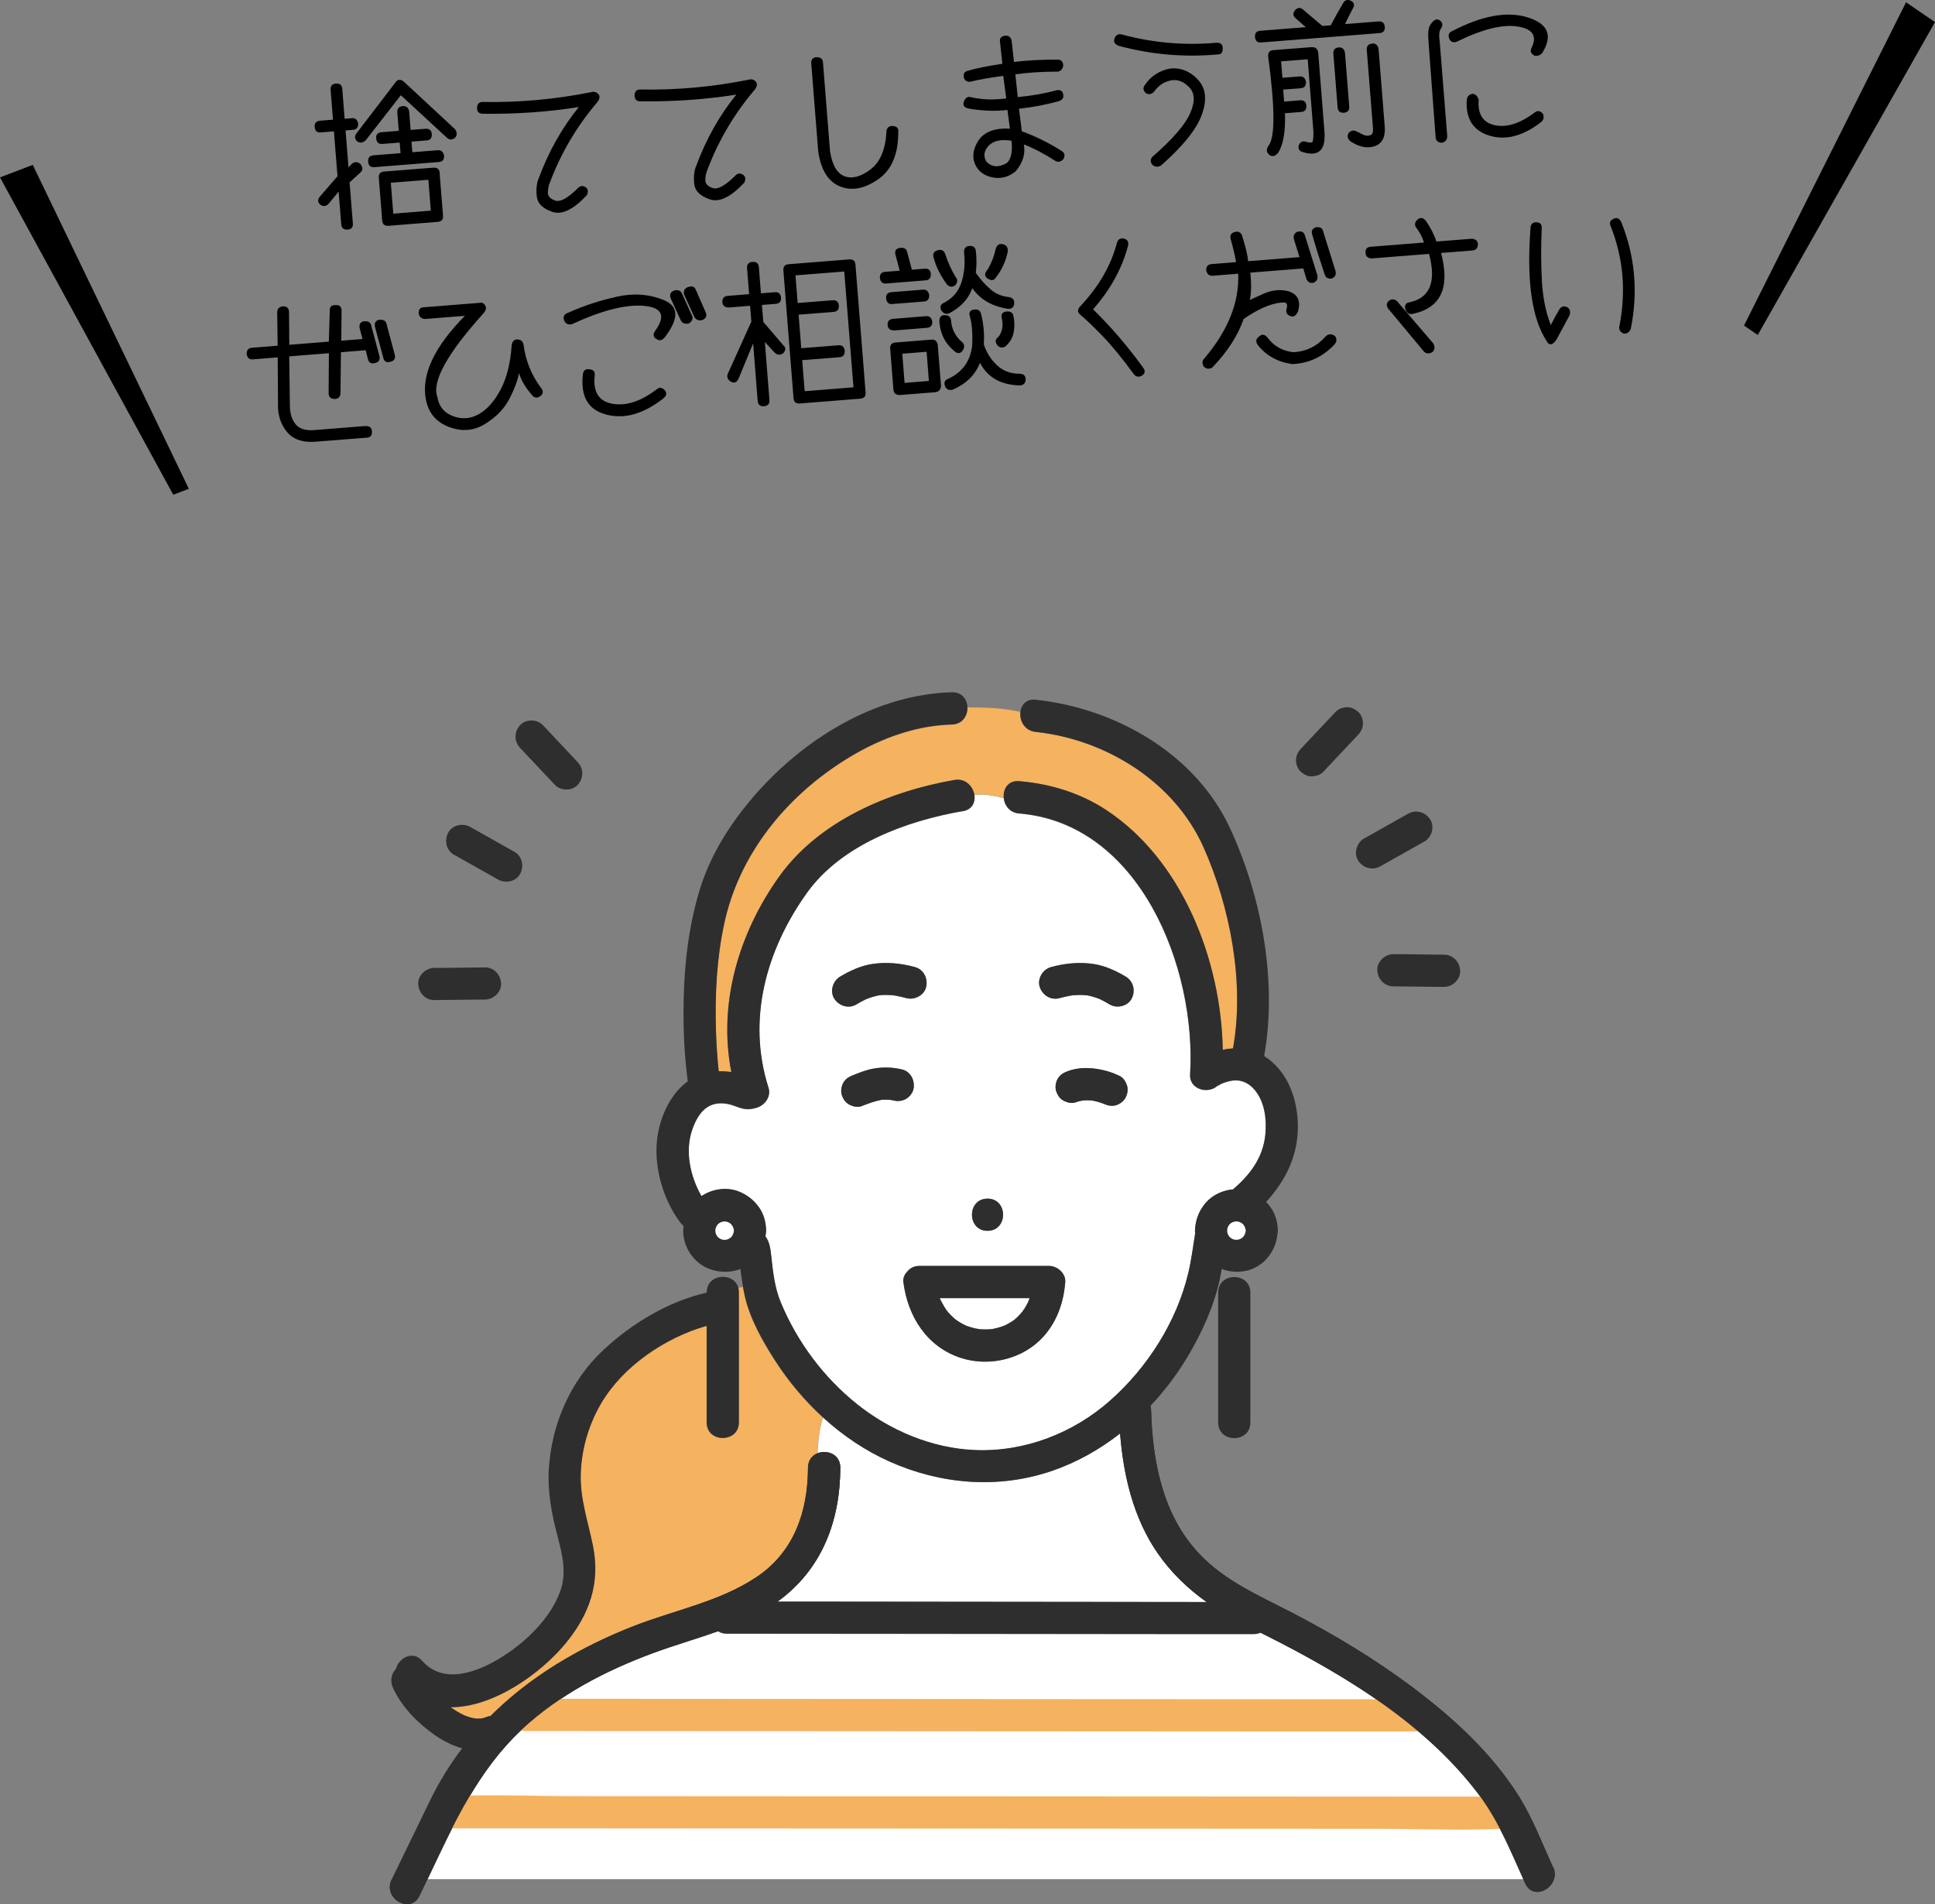<svg xmlns="http://www.w3.org/2000/svg" id="_&#x30EC;&#x30A4;&#x30E4;&#x30FC;_2" data-name="&#x30EC;&#x30A4;&#x30E4;&#x30FC; 2" viewBox="0 0 270.62 266.32"><rect x="0" y="0" width="270.62" height="266.32" fill="#808080" stroke="none"/><defs><style>      .cls-1 {        fill: #2e2e2e;      }      .cls-1, .cls-2, .cls-3, .cls-4, .cls-5 {        stroke-width: 0px;      }      .cls-2 {        fill: #f5b25f;      }      .cls-3 {        fill: #000;      }      .cls-4 {        fill: #ffe159;      }      .cls-5 {        fill: #fff;      }    </style></defs><g id="_&#x30EC;&#x30A4;&#x30E4;&#x30FC;_2-2" data-name="&#x30EC;&#x30A4;&#x30E4;&#x30FC; 2"><g><g><path class="cls-3" d="M50.46,23.03c.31.42.29.79-.04,1.08l-1.53,1.4.46,5.74c.04.54-.21.83-.75.86-.54.03-.84-.23-.88-.77l-.36-4.54-1.44,1.74c-.35.33-.72.36-1.12.09-.4-.36-.41-.76,0-1.21l2.4-2.77-.5-6.28-1.83.15c-.53.06-.82-.2-.86-.78-.04-.52.21-.8.75-.86l1.81-.14-.33-4.17c-.04-.54.2-.84.73-.88.56-.04.86.2.9.73l.33,4.19,1.01-.08c.47-.04.77.21.88.73.03.56-.21.86-.73.9l-1.03.08.41,5.18.5-.54c.44-.31.85-.26,1.25.14ZM63.64,19.28c-.39.3-.77.31-1.12,0l-6.46-5.96-4.91,6.3c-.39.36-.78.42-1.16.18-.39-.33-.44-.71-.15-1.13l5.45-7.12c.14-.24.33-.37.56-.38.24-.01.45.08.64.26l7.15,6.64c.31.45.31.85,0,1.21ZM62.11,21.76c.03.56-.21.86-.73.9l-9.03.72c-.53.04-.82-.22-.86-.78-.04-.54.21-.84.75-.88l3.78-.3-.12-1.48-2.43.19c-.52.04-.8-.22-.86-.78-.04-.53.21-.82.75-.86l2.41-.19-.2-2.56c-.04-.56.21-.86.75-.9.49-.04.79.2.9.73l.21,2.6,2.06-.16c.56-.04.86.21.9.75.03.55-.21.84-.73.88l-2.11.17.12,1.48,3.55-.28c.47-.04.77.21.88.75ZM61.48,24.17l.48,6c.04.53-.21.82-.75.86l-6.88.55c-.54.04-.84-.21-.88-.75l-.47-5.96c-.04-.54.21-.84.75-.88l6.86-.54c.56-.04.86.2.9.73ZM59.91,25.14l-5.25.42.34,4.32,5.25-.42-.34-4.32Z"></path><path class="cls-3" d="M83.67,13.14c.25.29.23.66-.09,1.1-2.88,3.37-5.1,7.12-6.66,11.24-.18.42-.28.89-.3,1.42-.02.53.33.91,1.03,1.15.7.24,1.75-.33,3.14-1.71.32-.36.68-.41,1.09-.17.37.25.43.62.2,1.11-1.87,2.02-3.48,2.81-4.83,2.35-1.35-.46-2.08-1.18-2.18-2.16-.11-.99-.02-1.83.27-2.53,1.39-3.75,3.26-7.07,5.61-9.97-4.33.69-8.81,1-13.45.94-.54-.01-.8-.3-.78-.87.03-.55.32-.81.87-.78,5.04.09,10.07-.37,15.08-1.37.41-.12.74-.03.99.26Z"></path><path class="cls-3" d="M105.69,11.39c.25.29.22.66-.09,1.1-2.88,3.37-5.1,7.12-6.66,11.24-.18.42-.28.89-.3,1.42s.33.91,1.03,1.15c.7.24,1.75-.33,3.14-1.71.32-.36.68-.41,1.09-.17.37.25.43.62.2,1.11-1.87,2.02-3.48,2.81-4.83,2.35-1.35-.46-2.08-1.18-2.18-2.16s-.02-1.83.28-2.53c1.39-3.74,3.26-7.07,5.61-9.96-4.33.69-8.81,1-13.45.94-.54-.01-.79-.3-.78-.87.03-.55.32-.81.87-.78,5.04.09,10.07-.37,15.08-1.37.41-.12.74-.03.99.26Z"></path><path class="cls-3" d="M114.2,8c.58,0,.88.25.9.75l.98,12.36c.3,1.97.98,3.15,2.04,3.54,1.05.39,2.26.08,3.62-.95,1.36-1.02,2.11-2.81,2.24-5.36.06-.5.35-.74.87-.72.57.04.83.3.78.78.02,3.16-.93,5.39-2.86,6.71-1.93,1.31-3.71,1.63-5.34.94-1.63-.68-2.63-2.32-3-4.9l-.97-12.28c-.04-.54.21-.84.75-.88Z"></path><path class="cls-3" d="M142,10.38c.12,1.14.23,2.21.34,3.2,1.97-.19,3.77-.5,5.38-.95.57-.1.89.08.97.55.11.5-.1.82-.64.98-1.77.49-3.61.83-5.54,1.05l.4,3.15c1.9.69,3.77,1.61,5.61,2.78.4.27.46.64.2,1.11-.32.37-.68.46-1.08.28-1.55-1-3.03-1.78-4.45-2.33.25,1.29-.13,2.54-1.13,3.75-.95.77-1.97,1.06-3.07.89-1.1-.17-1.91-.67-2.43-1.5-.65-1.13-.57-2.33.23-3.61.81-1.28,2.29-1.85,4.45-1.74l-.34-2.61c-1.8.2-3.62.13-5.47-.21-.63-.15-.83-.49-.6-1.01.19-.5.51-.7.97-.57,1.5.36,3.14.41,4.93.17-.15-1.17-.29-2.22-.42-3.15-2.05.28-3.54.54-4.46.79-.53.12-.87-.06-1.04-.52-.13-.57.08-.9.63-1,1.08-.33,2.67-.65,4.75-.96l-.33-3.05c-.09-.53.17-.82.75-.88.47-.04.77.21.88.73l.32,2.94c1.86-.22,3.84-.33,5.95-.32.63-.04.94.26.94.88-.13.53-.42.8-.87.8-2.09,0-4.04.12-5.83.38ZM140.86,22.76c.57-.58.77-1.61.6-3.08-1.47-.23-2.54,0-3.19.7-.65.69-.77,1.43-.34,2.2.79.83,1.77.89,2.94.18Z"></path><path class="cls-3" d="M156.9,4.82c4.3,1.17,8.71,1.56,13.22,1.16.54-.03.84.19.88.67.04.65-.18.97-.66.96-4.7.43-9.34.03-13.92-1.21-.51-.22-.7-.54-.57-.97.19-.53.54-.74,1.06-.6ZM167.47,11.07c1.14,1.16,1.37,2.77.66,4.84s-2.62,4.48-5.76,7.24c-.44.25-.84.22-1.2-.1-.31-.39-.31-.77,0-1.12,2.79-2.43,4.55-4.45,5.26-6.05.72-1.61.69-2.82-.07-3.63-.77-.81-1.59-1.15-2.47-1.03-1.04.18-1.86.71-2.47,1.58-.29.36-.66.45-1.1.28-.45-.37-.52-.77-.2-1.2.85-1.25,2.03-2.01,3.52-2.29,1.41-.17,2.69.32,3.84,1.48Z"></path><path class="cls-3" d="M182.26,1.36c.9.75,1.79,1.51,2.69,2.27l1.16-.09c.65-1.23,1.22-2.25,1.71-3.06.25-.47.61-.6,1.07-.39.51.23.61.61.3,1.12-.55,1.05-.91,1.78-1.08,2.16l4.66-.37c.54-.04.85.21.9.75.04.54-.21.84-.75.88l-16.54,1.31c-.53.04-.82-.22-.86-.78-.04-.53.21-.82.75-.86l6.36-.5c-.31-.26-.78-.67-1.42-1.23-.39-.34-.42-.72-.09-1.14.37-.39.74-.42,1.12-.09ZM183.48,6.61c.49-.05.78.2.88.75l.87,11.01c.21,2.71-.86,3.65-3.24,2.83-.35-.18-.46-.48-.33-.93.2-.42.5-.57.92-.46.53.16.85.18.96.05.11-.12.15-.6.15-1.44l-.8-10.13-3.72.29.18,2.3,2.41-.19c.47-.04.77.21.88.73.03.58-.21.88-.73.92l-2.45.19.13,1.68,2.21-.18c.56-.04.86.21.9.75.03.55-.21.84-.73.88l-2.26.18c.08,2.5-.22,4.32-.91,5.46-.35.49-.74.64-1.18.44-.52-.39-.59-.85-.2-1.37.92-1.18.9-5.34-.06-12.48-.04-.56.21-.85.75-.88l5.35-.42ZM187.22,6.63c.47-.04.77.21.88.73l.6,7.55c.04.52-.21.8-.75.86-.55.03-.84-.23-.88-.77l-.59-7.46c-.04-.57.21-.87.75-.9ZM191.92,6.09c.47-.04.77.21.88.75l.86,10.84c.12,1.46-.34,2.38-1.36,2.75-1.02.37-2.16.16-3.4-.64-.43-.35-.53-.75-.29-1.19.32-.36.69-.43,1.11-.22.29.15.6.3.94.46s.67.18.98.07c.31-.1.43-.47.37-1.1l-.86-10.82c-.04-.54.21-.85.77-.9Z"></path><path class="cls-3" d="M201.49,2.95c.3.31.3.68,0,1.1-.22.28-.27.9-.13,1.87l1.05,13.18c-.04.48-.28.76-.75.86-.55-.01-.84-.27-.88-.75l-.99-13.29c-.11-1.22-.04-2.02.22-2.4.5-.82.99-1.01,1.49-.57ZM213.65,2.43c2.87.89,3.55,2.55,2.04,4.98-.3.34-.67.46-1.1.37-.5-.29-.63-.66-.39-1.09.8-1.65.16-2.65-1.94-2.98-2.1-.34-4.94.37-8.52,2.12-.52.19-.88.03-1.07-.46-.18-.48-.04-.82.44-1.03,4.16-2.16,7.67-2.8,10.54-1.91ZM206.02,13.12c.41.11.67.39.78.85-.16,2,.6,3.18,2.26,3.54,1.67.36,3.53-.24,5.6-1.79.38-.3.76-.23,1.14.21.18.48.08.87-.3,1.17-2.54,1.95-4.95,2.57-7.23,1.86-2.28-.71-3.32-2.39-3.13-5.06.09-.48.38-.74.87-.78Z"></path><path class="cls-3" d="M51.9,45.46l1.17,4.36c.11.52-.11.84-.66.96-.52.13-.84-.06-.95-.55l-.32-1.25-3.46.28-.06,5.78c-.06.51-.34.76-.83.76-.56-.01-.84-.3-.83-.86l.04-5.54-5.55.44.09,6.81c0,1.18.29,2.1.86,2.75.56.65,1.54.89,2.95.72l6.66-.53c.63-.05.97.19,1.01.72.04.56-.18.86-.69.9l-6.86.54c-1.95.21-3.38-.22-4.29-1.29s-1.35-2.4-1.3-3.97l-.04-6.51-3.46.28c-.52.04-.81-.21-.88-.75-.01-.55.24-.84.78-.88l3.55-.28-.06-4.54c-.05-.59.23-.91.83-.97.55,0,.82.28.82.84l.04,4.54,5.53-.44.13-4.29c-.03-.57.24-.85.82-.82.57-.04.85.24.83.87l-.04,4.11,2.97-.24-.4-1.5c-.1-.6.12-.92.66-.98.53-.04.85.15.96.57ZM54.05,45.29l1.17,4.36c.11.52-.11.84-.66.96-.52.13-.84-.06-.95-.55l-1.17-4.36c-.1-.6.12-.92.66-.98.53-.04.85.15.96.57Z"></path><path class="cls-3" d="M67.02,42.37c.32-.1.6,0,.81.31.22.31.16.67-.16,1.08-5.12,5.67-7.29,9.59-6.51,11.75.22,1.34.96,2.24,2.22,2.7,1.25.46,2.46.36,3.61-.3,1.15-.66,2.16-1.8,3.02-3.42s1.38-3.69,1.55-6.21c.09-.56.35-.82.78-.8.49,0,.78.23.88.73.28,2.18,1.07,4.18,2.4,5.98.37.42.38.8.05,1.14-.46.37-.87.37-1.21-.01-.96-1.09-1.59-2.14-1.87-3.14-.21,1.1-.68,2.33-1.39,3.68-.71,1.35-1.85,2.5-3.39,3.45-1.55.95-3.21,1.08-5,.41-1.79-.67-2.87-1.94-3.24-3.8-.69-3.45,1.12-7.37,5.45-11.75l-5.53.44c-.54-.01-.84-.26-.92-.75-.06-.6.2-.9.79-.89l7.68-.61Z"></path><path class="cls-3" d="M86.27,41.49c2.38-.52,4.59-.35,6.63.51,2.04.86,2.06,2.58.07,5.17-.34.43-.71.53-1.1.28-.5-.26-.59-.64-.28-1.12,1.55-2.13,1.05-3.31-1.49-3.55s-5.92.62-10.14,2.57c-.54.1-.89-.08-1.06-.54-.19-.53,0-.89.54-1.06,2.17-.98,4.45-1.73,6.83-2.25ZM82.4,51.65c.56.03.82.29.78.8-.28,2.34.55,3.68,2.48,4.02,1.93.34,4-.35,6.22-2.05.38-.3.76-.23,1.14.21.28.4.18.77-.3,1.13-2.76,2.15-5.4,2.89-7.94,2.22-2.54-.67-3.62-2.56-3.26-5.66.08-.51.37-.74.88-.68ZM95.36,41.01l1.42,3.13c.18.43.03.8-.45,1.1-.53.11-.9-.03-1.12-.43l-1.41-3.09c-.19-.52-.03-.88.46-1.07.49-.17.86-.05,1.11.37ZM97.31,40.53l1.38,3.14c.21.49.06.85-.46,1.1-.53.1-.9-.04-1.12-.43l-1.41-3.09c-.16-.52,0-.88.46-1.08.6-.22.99-.1,1.15.36Z"></path><path class="cls-3" d="M106.56,42.63l.19,2.39,2.81,3.28c.39.34.36.73-.08,1.15-.41.25-.8.2-1.16-.15l-1.35-1.47.64,8.11c.04.53-.21.83-.77.88-.55.03-.84-.24-.88-.8l-.63-8-2.05,4.97c-.26.53-.63.65-1.1.37-.44-.31-.57-.68-.39-1.09l3.29-7.29-.18-2.21-3.01.24c-.54-.03-.82-.27-.86-.73-.03-.56.22-.86.75-.9l2.99-.24-.29-3.61c-.04-.56.21-.86.75-.9.56-.04.86.2.9.73l.29,3.66,1.93-.15c.53-.04.83.21.88.77.03.53-.22.82-.75.86l-1.94.15ZM119.64,37.01l1.42,17.89c.04.53-.21.82-.75.86l-8.45.67c-.54.04-.84-.21-.88-.75l-1.42-17.85c-.04-.54.21-.84.75-.88l8.45-.67c.54-.04.84.2.88.73ZM118.07,37.97l-6.82.54.31,3.87,4.88-.39c.52-.04.81.2.88.73.03.56-.21.86-.73.9l-4.9.39.37,4.69,5.2-.41c.53-.04.82.22.88.77.02.56-.23.86-.73.9l-5.22.41.35,4.34,6.82-.54-1.29-16.21Z"></path><path class="cls-3" d="M123.92,39.65c-.5.04-.79-.22-.86-.77-.04-.53.21-.82.75-.86l2.02-.16-.58-2.18c-.16-.58.03-.91.57-1,.58-.1.93.08,1.04.54l.67,2.5,1.76-.14c.54-.06.84.19.9.75,0,.55-.24.84-.73.88l-5.55.44ZM129.95,41.25c.03.57-.21.88-.73.92l-4.43.35c-.5.05-.79-.21-.86-.8-.04-.53.21-.82.75-.86l4.39-.35c.47-.04.77.21.88.73ZM124.14,45.5c-.04-.56.21-.86.77-.91l4.6-.37c.49-.04.78.22.88.77.01.53-.24.82-.75.86l-4.62.37c-.55-.03-.84-.27-.88-.73ZM131.15,48.23l.46,5.76c-.04.48-.29.77-.75.86l-5.03.4c-.55-.01-.84-.27-.88-.75l-.45-5.72c-.04-.54.21-.84.75-.88l5.03-.4c.47-.04.77.21.88.73ZM129.59,49.2l-3.4.27.32,4.08,3.4-.27-.32-4.09ZM132.46,39.8c-.87-1.14-1.5-2.38-1.88-3.72-.19-.55,0-.91.54-1.08.54-.14.89.02,1.06.5.36,1.12.85,2.2,1.45,3.22.3.31.31.67.04,1.1-.4.38-.81.37-1.21-.01ZM131.38,45.07c-.04-.69.21-1.02.77-.99.55.01.84.27.86.75.09,1.15.55,2.1,1.37,2.86.43.31.56.68.39,1.09-.27.58-.64.74-1.11.48-1.38-1.07-2.14-2.47-2.28-4.19ZM134.52,39.34c.37-1.32.47-2.64.31-3.97-.04-.62.21-.94.75-.97.5-.04.8.17.89.64.13,1.04.13,2.08,0,3.12.68.96,1.38,1.74,2.1,2.34.72.61,1.55.95,2.49,1.04.55.09.82.38.78.87-.03.55-.32.81-.87.78-2.2-.33-3.87-1.29-4.99-2.89-.52,1.5-1.61,2.68-3.29,3.55-.44.11-.79-.04-1.05-.44-.23-.52-.09-.88.43-1.09,1.25-.66,2.05-1.65,2.43-2.97ZM143.44,53.03c0,.52-.25.81-.75.88-2.7-.06-4.58-1.12-5.64-3.17-.64,1.68-1.92,2.94-3.81,3.76-.53.11-.88-.03-1.05-.44-.23-.54-.08-.91.46-1.1,1.96-.92,3.06-2.46,3.31-4.63.09-1.65-.02-3.01-.32-4.08-.17-.54.01-.85.55-.95.53-.08.86.08.99.51.37,1.41.51,2.86.41,4.34.35,1.11.95,2.08,1.81,2.9.86.82,1.94,1.23,3.23,1.22.52.02.79.27.82.76ZM137.98,38.84c-.31-.31-.26-.7.17-1.18.52-.89.89-1.84,1.11-2.86.17-.59.54-.79,1.1-.61.41.11.61.43.59.95-.29,1.48-.92,2.79-1.89,3.94-.3.18-.66.1-1.08-.24ZM140.12,44.57c-.16-.61.05-.94.63-1,.53-.06.85.13.97.55.17.71.19,1.47.06,2.28s-.53,1.5-1.19,2.07c-.46.24-.84.16-1.14-.23-.31-.45-.25-.82.19-1.12.55-.75.7-1.6.47-2.55Z"></path><path class="cls-3" d="M157.15,33.36c.52.12.72.45.62.99-.83,3.17-2.46,6.14-4.9,8.91,2.5,2.44,4.83,5.16,6.99,8.14.35.46.3.84-.15,1.14-.46.24-.84.17-1.14-.21-1.63-2.24-3.1-4.02-4.39-5.35-1.29-1.33-2.32-2.31-3.08-2.95-.25-.2-.36-.4-.33-.61.03-.21.14-.42.34-.62,2.57-2.73,4.27-5.67,5.1-8.84.15-.49.46-.69.95-.59Z"></path><path class="cls-3" d="M182.5,32.94c.64,2.06,1.22,3.91,1.74,5.55.11.5-.07.85-.54,1.06-.46.09-.79-.08-.99-.53l-.44-1.48-7.4.59c.16,1.6.13,2.89-.08,3.86-.03-.03.6-.32,1.88-.89s2.51-.68,3.67-.32c1.19.44,1.59,1.35,1.21,2.74-.22.52-.51.77-.87.74-.56-.11-.82-.41-.79-.89.21-.68.12-1.03-.26-1.06-1.52-.02-3.42.74-5.7,2.29-.77,2.27-2.22,4.53-4.35,6.77-.45.3-.87.26-1.24-.12-.25-.46-.22-.83.1-1.13,3.31-3.9,4.89-7.84,4.73-11.84l-3.48.28c-.53.06-.86-.18-.99-.72-.04-.56.21-.86.77-.91l3.4-.27c-.1-.68-.35-1.77-.76-3.25-.13-.52.08-.85.64-.98.47-.11.79.07.97.55.5,1.59.78,2.77.84,3.55l7.18-.57-.78-2.51c-.11-.52.07-.88.54-1.06.55-.1.89.09,1,.57ZM177.27,47.21c.87,1.19,2.07,1.87,3.6,2.05,1.84-.1,3.37-.86,4.58-2.27.39-.3.8-.31,1.23-.01.3.34.3.72,0,1.15-1.65,1.77-3.64,2.7-5.97,2.79-2.03-.29-3.63-1.18-4.82-2.69-.31-.46-.25-.85.19-1.16.4-.38.79-.33,1.18.14ZM185.04,32.33c.65,2.05,1.23,3.91,1.74,5.57.12.54-.07.88-.54,1.04-.47.09-.79-.08-.97-.53-.71-2.12-1.29-3.98-1.74-5.57-.19-.53,0-.89.54-1.06.56-.06.88.12.97.55Z"></path><path class="cls-3" d="M205.73,33.39c.61,0,.93.26.97.75-.01.56-.28.86-.79.89l-4.37.35c1.29,4.86-.03,7.7-3.98,8.52-.44.09-.76-.08-.97-.53-.21-.62-.05-.98.48-1.08,2.91-.59,3.84-2.85,2.79-6.78l-7.98.63c-.56-.01-.86-.26-.9-.75-.06-.56.2-.85.77-.88l7.4-.59c-.23-.76-.6-1.46-1.1-2.1-.26-.4-.19-.77.21-1.12.39-.33.78-.27,1.16.19.7,1.03,1.19,1.99,1.46,2.89l4.84-.38ZM195.41,42.15l5.05,5.89c.25.47.21.87-.12,1.2-.5.29-.9.25-1.22-.1l-4.97-5.97c-.31-.45-.26-.83.15-1.14.37-.25.74-.21,1.11.11Z"></path><path class="cls-3" d="M214.93,31.1c.48.02.71.28.69.79-.12,2.56-.11,5.02.02,7.38.13,2.36.55,4.42,1.25,6.2.31-.64.71-1.38,1.19-2.19.27-.44.64-.54,1.12-.31.37.25.47.62.31,1.12-.67,1.24-1.26,2.35-1.79,3.34-.58.88-1.06.96-1.45.22-2.05-3.18-2.79-8.48-2.21-15.88.08-.5.37-.72.88-.68ZM226.69,30.93c1.97,4.81,2.43,9.82,1.39,15.04-.18.49-.51.72-1.01.69-.49-.24-.69-.57-.6-.99.97-4.87.57-9.54-1.2-14.01-.21-.49-.1-.84.35-1.04.44-.24.79-.13,1.06.33Z"></path></g><polyline class="cls-3" points="4.58 23.06 0 24.81 24.23 69.19 26.41 68.36"></polyline><polyline class="cls-3" points="270.62 3.09 266.57 .32 243.91 45.53 245.83 46.85"></polyline><g><path class="cls-4" d="M66.4,240.35s.03,0,.06.01c-.02,0-.04-.01-.06-.01Z"></path><path class="cls-4" d="M67.31,240.37s-.09,0-.15,0c-.08.02-.1.05.15,0Z"></path><path class="cls-4" d="M66.64,240.41s-.05-.02-.08-.03c-.04,0-.07,0-.1-.02.06.01.13.02.18.04Z"></path><path class="cls-4" d="M67.31,240.37s.06,0,.08,0c-.02,0-.04,0-.06,0,0,0,0,0-.01,0,0,0,0,0,0,0Z"></path><path class="cls-5" d="M131.43,181.55c.03.06.06.15.09.22.01.02.02.05.03.05.24.45.47.9.76,1.32.05.08.11.15.16.23,0,0,0,0,0,0,.17.19.33.38.51.56.15.16.32.31.48.45.05.05.11.09.16.14.31.22.63.43.97.62.19.1.38.19.57.28.01,0,.01,0,.02.01.03,0,.05.02.1.03.35.12.69.23,1.05.31.23.05.46.08.69.13-.08-.02-.11-.02-.15-.03-.08-.01-.1-.02,0,0,.06.01.14.02.24.03.36.03.72.03,1.08.02.18,0,.37-.03.55-.04.05,0,.1-.02.15-.03.38-.08.75-.17,1.12-.29.06-.02.25-.09.37-.13.1-.05.27-.12.31-.14.33-.17.64-.36.94-.55.07-.05.12-.08.15-.09.02-.02.04-.04.09-.08.14-.12.28-.24.42-.37.23-.22.44-.46.65-.71.05-.08.26-.36.31-.43.11-.17.21-.34.31-.52.1-.18.19-.36.28-.55,0,0,0,0,0-.01.03-.07.05-.13.08-.2.03-.08.04-.16.07-.24h-12.55Z"></path><path class="cls-2" d="M103.31,183.03v15.93c0,2.9-4.5,2.9-4.5,0v-13.51c-5.85,1.66-11.73,5.69-14.75,10.83-1.73,2.95-2.73,6.33-2.86,9.76-.13,3.54.98,6.66,1.68,10.07,1.08,5.26-.43,9.62-3.75,13.69-3.44,4.21-10.12,9.03-16.13,8.99.5.35,1.01.68,1.55.96.14.07.28.13.41.2.01,0,.01,0,.02.01.27.1.54.2.83.28.18.05.39.08.59.12-.08-.03-.04-.04.16.03.01,0,.02,0,.03,0,.13,0,.27.01.4,0,.05,0,.11-.01.17-.02.05-.01.1-.02.17,0,.26-.06.5-.14.75-.23.17-.07.34-.1.51-.11,5.56-5.55,12.5-9.65,20.02-12.58,5.71-2.23,11.98-3.39,17.14-6.83,5.29-3.52,7.23-9.18,7.24-15.34,0-1.06.6-1.72,1.36-2.01.05-1.67.22-3.33.75-5-2.62-2.39-4.92-5.14-6.82-8.11-1.72-2.7-3.47-5.82-4.16-8.97-.09-.39-.15-.79-.22-1.18-.24.02-.47.06-.71.11.06.21.11.43.11.68v2.25Z"></path><path class="cls-2" d="M133.13,101.35c-5.44.15-10.59,2.18-15.15,5.08-8.2,5.21-14.63,13.17-16.69,22.75-1.06,4.91-1.32,9.98-1.16,14.99.05,1.69.16,3.38.32,5.06.02.21.05.41.07.62.59-.01,1.18.02,1.76.11-1.87-9.57,1.01-19.36,6.68-27.33,5.54-7.79,15.36-11.93,24.52-13.52,1.53-.27,2.58.88,2.78,2.07,1.32-.23,2.74.06,4.12.42-.12-1.22.58-2.46,2.14-2.34,4.31.35,8.46,1.61,12.1,3.98,10.66,6.94,16.16,20.97,16.38,33.59.48-.1.97-.17,1.45-.2,0-.03,0-.06,0-.09,1.62-9.08-.41-19.67-4.13-28.02-4.09-9.18-13.64-15.1-23.49-16.15-1.57-.17-2.28-1.6-2.12-2.81-2.51-.54-4.73-.62-7.41-.63.05,1.16-.67,2.37-2.16,2.42Z"></path><path class="cls-5" d="M134.66,113.46c-7.88,1.37-16.99,4.68-21.83,11.45-5.7,7.98-8.42,17.7-5.37,27.24.39,1.21-.45,2.4-1.57,2.77-1.91.64-2.64-.2-4.08-.49-2.71-.54-4.13,1.11-5,3.55-1.08,3.06-.3,6.56,1.27,9.33,0,0,0,0,0,.01,1.48-.99,3.46-1.31,5.12-.69,1.22.46,2.18,1.19,2.94,2.26.66.92.97,2.1.99,3.22,0,.17-.02.32-.05.48-.01.12-.02.25-.04.37.57.75.69,1.69.82,2.85.23,2.19.49,4.37,1.34,6.42,2.29,5.5,5.98,10.45,10.63,14.17,4.64,3.71,10.5,6.18,16.46,6.43,6.95.29,13.76-2.34,18.95-6.92,5.21-4.61,9.3-11.02,10.93-17.82.42-1.74.64-3.55.93-5.31.01-.06.02-.12.03-.19-.02-.27-.02-.54,0-.8.13-1.33.58-2.45,1.43-3.48.94-1.13,2.39-1.81,3.88-1.94,2.32-2.01,4.19-4.39,4.51-7.65.2-2.1-.06-4.52-1.44-6.21-.8-.98-1.86-1.53-3.14-1.36-.5.07-1.03.22-1.49.42-.73.31-.85.83-.26-.14-1.1,1.81-4.33,1.17-4.19-1.14.91-14.84-6.97-35.11-23.92-36.5-1.32-.11-2.03-1.12-2.14-2.16-1.38-.36-2.8-.65-4.12-.42.17,1.01-.28,2.05-1.59,2.27ZM116.68,139.68c-.66-1.03-.2-2.47.81-3.08,1.36-.81,2.85-1.51,4.43-1.76,2.04-.32,4.04-.12,6.04.42,1.22.33,1.84,1.58,1.57,2.77-.27,1.19-1.63,1.88-2.77,1.57-.46-.12-.91-.23-1.38-.32-.1-.02-.21-.04-.31-.05-.05,0-.11-.01-.14-.02-.11-.01-.22-.02-.33-.03-.36-.02-.72-.03-1.08-.02-.17,0-.35.02-.52.04-.62.11-1.21.3-1.8.52-.04.02-.08.03-.11.05-.15.07-.31.15-.46.23-.29.15-.58.32-.87.49-1.08.65-2.42.21-3.08-.81ZM124.98,153.91c-.17-.04-.33-.07-.5-.1-.4-.04-.8-.04-1.2,0-.97.18-1.88.53-2.8.89-.55.22-1.23.04-1.73-.23-.52-.27-.86-.8-1.03-1.34-.17-.54-.06-1.25.23-1.73.32-.54.78-.81,1.34-1.03.91-.36,1.83-.73,2.8-.91,1.38-.25,2.71-.22,4.08.11,1.22.3,1.84,1.61,1.57,2.77-.12.54-.57,1.07-1.03,1.34-.52.3-1.16.37-1.73.23ZM157.4,153.56c-.26.49-.82.89-1.34,1.03-.58.16-1.14.05-1.67-.2-.56-.22-1.14-.38-1.73-.48-.39-.03-.78-.04-1.17,0-.35.06-.69.13-1.02.26-.56.21-1.23.04-1.73-.23-.52-.27-.86-.8-1.03-1.34-.18-.54-.06-1.25.23-1.73.31-.54.78-.82,1.34-1.03,1.13-.43,2.44-.54,3.64-.4,1.31.16,2.49.47,3.68,1.05.52.25.86.81,1.03,1.34.19.58.05,1.21-.23,1.73ZM146.99,135.25c1.99-.54,3.99-.74,6.04-.42,1.57.25,3.07.95,4.43,1.76,1.08.64,1.38,1.99.81,3.08-.56,1.07-2.07,1.41-3.08.81-.3-.18-.61-.35-.92-.52-.15-.08-.3-.15-.46-.23-.03-.01-.06-.03-.09-.04-.58-.22-1.16-.4-1.77-.5-.01,0-.03,0-.04,0-.18-.02-.36-.03-.54-.03-.36-.01-.72,0-1.08.02-.11,0-.21.02-.32.03-.16.03-.32.05-.48.08-.44.08-.87.19-1.31.31-1.22.33-2.39-.41-2.77-1.57-.37-1.15.44-2.46,1.57-2.77ZM146.73,177.05c1.14,0,2.34,1.04,2.25,2.25-.22,2.83-1.13,5.48-3.04,7.62-2.81,3.13-7.5,4.28-11.48,3.02-4.82-1.53-7.5-5.79-8.12-10.64-.07-.58.19-1.12.6-1.52.02-.02.04-.04.05-.06,0,0,0,0,0,0,.36-.4.89-.67,1.59-.67h18.14ZM138.11,167.64c2.9,0,2.9,4.5,0,4.5s-2.9-4.5,0-4.5Z"></path><path class="cls-5" d="M117.5,205.26c-.02,7.51-2.57,14.27-8.78,18.75.68,0,1.36,0,2.04,0,13.23.01,26.45.02,39.68.04,6.11,0,12.22.01,18.33.02-2.65-1.89-5.02-4.14-6.92-6.91-3.36-4.91-4.74-10.8-5.2-16.67-2.86,2.23-6.04,4.04-9.51,5.23-7.51,2.57-15.55,1.91-22.75-1.3-3.41-1.52-6.52-3.64-9.28-6.15-.53,1.67-.7,3.33-.75,5,1.33-.5,3.14.17,3.14,2.01Z"></path><path class="cls-5" d="M176.3,228.35c-.28.14-.61.22-.99.22-3.05,0-6.11,0-9.16,0-13.23-.01-26.45-.02-39.68-.04-8.29,0-16.58-.02-24.87-.02-.49,0-.89-.14-1.21-.35-3.01,1.08-6.11,1.96-9.08,3.06-6.65,2.46-13.08,5.8-18.31,10.66-6.25,5.81-9.64,13.39-13.21,20.93h153.25c-1.83-4.05-3.5-8.17-6.18-11.76-7.61-10.15-19.29-17.07-30.54-22.68Z"></path><path class="cls-1" d="M119.76,140.48c.28-.17.57-.34.87-.49.15-.08.3-.16.46-.23.04-.02.08-.04.11-.05.59-.22,1.18-.41,1.8-.52.17-.01.35-.03.52-.04.36-.01.72,0,1.08.02.11,0,.22.02.33.03.03,0,.09.01.14.02.1.02.21.03.31.05.46.09.92.2,1.38.32,1.13.31,2.5-.38,2.77-1.57.27-1.19-.36-2.44-1.57-2.77-2-.54-3.99-.74-6.04-.42-1.57.25-3.07.95-4.43,1.76-1.01.6-1.47,2.05-.81,3.08.66,1.02,2,1.45,3.08.81Z"></path><path class="cls-1" d="M158.26,139.68c.57-1.09.27-2.43-.81-3.08-1.36-.81-2.85-1.51-4.43-1.76-2.04-.32-4.04-.12-6.04.42-1.14.31-1.94,1.61-1.57,2.77.38,1.16,1.55,1.9,2.77,1.57.43-.12.87-.22,1.31-.31.16-.03.32-.05.48-.08.11,0,.21-.02.32-.03.36-.03.72-.04,1.08-.02.18,0,.36.02.54.03,0,0,.03,0,.04,0,.61.1,1.19.29,1.77.5.03.01.06.03.09.04.15.07.31.15.46.23.31.16.62.34.92.52,1.01.6,2.51.26,3.08-.81Z"></path><path class="cls-1" d="M118.76,154.48c.5.27,1.18.44,1.73.23.91-.36,1.83-.71,2.8-.89.4-.03.8-.03,1.2,0,.17.03.33.06.5.1.58.14,1.21.08,1.73-.23.47-.27.91-.81,1.03-1.34.26-1.16-.35-2.47-1.57-2.77-1.37-.33-2.7-.36-4.08-.11-.97.18-1.89.55-2.8.91-.56.22-1.03.49-1.34,1.03-.28.48-.4,1.19-.23,1.73.18.54.51,1.07,1.03,1.34Z"></path><path class="cls-1" d="M156.59,150.48c-1.19-.58-2.37-.9-3.68-1.05-1.2-.14-2.5-.04-3.64.4-.56.22-1.03.5-1.34,1.03-.28.48-.4,1.19-.23,1.73.18.54.51,1.07,1.03,1.34.51.27,1.18.44,1.73.23.33-.13.67-.2,1.02-.26.39-.03.78-.02,1.17,0,.59.1,1.17.26,1.73.48.53.25,1.09.36,1.67.2.52-.14,1.09-.55,1.34-1.03.28-.52.41-1.15.23-1.73-.17-.53-.51-1.09-1.03-1.34Z"></path><path class="cls-1" d="M138.11,167.64c-2.9,0-2.9,4.5,0,4.5s2.9-4.5,0-4.5Z"></path><path class="cls-1" d="M66.56,240.38c-.2-.07-.24-.06-.16-.03.02,0,.04,0,.06.01.03,0,.06.01.1.02Z"></path><path class="cls-1" d="M67.31,240.37s0,0,0,0c0,0,0,0,.01,0-.06,0-.12,0-.17,0,.06,0,.1,0,.15,0Z"></path><path class="cls-1" d="M54.76,262.9c-1.26,2.59,2.62,4.88,3.89,2.27.38-.79.76-1.58,1.14-2.37h-4.97s-.03.07-.05.1Z"></path><path class="cls-1" d="M213.03,262.79c.1.21.19.43.29.64.94,2.05,3.49,1.11,4.01-.64h-4.3Z"></path><path class="cls-1" d="M217.21,261.16c-1.51-3.3-2.82-6.79-4.74-9.87-3.82-6.11-9.23-11.05-14.95-15.34-5.25-3.94-10.91-7.33-16.73-10.36-4.65-2.42-9.46-4.44-13.12-8.34-5.05-5.38-6.49-12.85-6.68-20,0-.23-.05-.43-.1-.62,1.92-2.04,3.64-4.28,5.09-6.69,2.08-3.45,3.89-7.41,4.69-11.38.07-.36.12-.72.19-1.08,1.06.39,2.14.49,3.29.28,1.15-.21,2.33-.91,3.08-1.8.83-.98,1.31-2.12,1.43-3.38.03-.15.05-.31.05-.48-.02-1.12-.33-2.3-.99-3.22-.2-.28-.42-.54-.65-.78,2.83-3.07,4.68-6.8,4.42-11.38-.2-3.51-1.61-7.09-4.69-9.02,1.86-10.47-.34-22.3-4.78-31.88-4.84-10.44-16.03-16.77-27.18-17.96-2.88-.31-2.85,4.2,0,4.5,9.85,1.05,19.4,6.98,23.49,16.15,3.72,8.35,5.75,18.94,4.13,28.02,0,.03,0,.06,0,.09-.49.03-.97.09-1.45.2-.22-12.62-5.73-26.65-16.38-33.59-3.64-2.37-7.79-3.62-12.1-3.98-2.89-.24-2.87,4.26,0,4.5,16.96,1.39,24.83,21.66,23.92,36.5-.14,2.31,3.09,2.95,4.19,1.14-.59.97-.47.46.26.14.46-.2.99-.35,1.49-.42,1.28-.17,2.34.38,3.14,1.36,1.38,1.69,1.65,4.11,1.44,6.21-.32,3.26-2.19,5.65-4.51,7.65-1.48.13-2.94.82-3.88,1.94-.85,1.03-1.31,2.15-1.43,3.48-.03.26-.02.53,0,.8,0,.06-.02.12-.03.19-.29,1.77-.51,3.57-.93,5.31-1.62,6.81-5.72,13.21-10.93,17.82-5.18,4.59-12,7.22-18.95,6.92-5.97-.25-11.82-2.72-16.46-6.43-4.65-3.72-8.34-8.67-10.63-14.17-.85-2.04-1.11-4.23-1.34-6.42-.12-1.16-.25-2.1-.82-2.85.02-.12.03-.25.04-.37.03-.15.05-.31.05-.48-.02-1.12-.33-2.3-.99-3.22-.76-1.06-1.72-1.8-2.94-2.26-1.65-.62-3.64-.31-5.12.69,0,0,0,0,0-.01-1.57-2.77-2.34-6.27-1.27-9.33.86-2.45,2.28-4.09,5-3.55,1.43.29,2.17,1.12,4.08.49,1.12-.37,1.96-1.56,1.57-2.77-3.04-9.54-.32-19.27,5.37-27.24,4.84-6.77,13.94-10.09,21.83-11.45,2.85-.49,1.64-4.83-1.2-4.34-9.16,1.59-18.97,5.74-24.52,13.52-5.67,7.96-8.55,17.76-6.68,27.33-.59-.09-1.17-.12-1.76-.11-.02-.21-.05-.41-.07-.62-.16-1.68-.27-3.37-.32-5.06-.15-5.01.1-10.08,1.16-14.99,2.06-9.58,8.49-17.54,16.69-22.75,4.55-2.9,9.71-4.93,15.15-5.08,2.89-.08,2.9-4.58,0-4.5-10.77.3-20.86,6.6-27.75,14.6-3.32,3.85-6.08,8.24-7.56,13.14-1.66,5.49-2.23,11.35-2.23,17.07,0,3.2.17,6.42.6,9.6-2.31,1.67-3.69,4.57-4.19,7.4-.71,4.07.59,8.86,3.02,12.19.18.25.39.46.59.67-.01.09-.03.17-.04.26-.11,1.11.22,2.34.79,3.3.56.93,1.41,1.77,2.41,2.23,1.23.57,2.47.72,3.81.48.32-.06.65-.16.97-.29.15,1.24.33,2.48.6,3.69.69,3.15,2.44,6.28,4.16,8.97,3.9,6.1,9.46,11.3,16.1,14.27,7.2,3.22,15.24,3.88,22.75,1.3,3.48-1.19,6.65-3,9.51-5.23.46,5.87,1.84,11.77,5.2,16.67,1.89,2.77,4.26,5.01,6.92,6.91-6.11,0-12.22-.01-18.33-.02-13.23-.01-26.45-.02-39.68-.04-.68,0-1.36,0-2.04,0,6.2-4.48,8.76-11.24,8.78-18.75,0-2.9-4.49-2.9-4.5,0-.02,6.16-1.95,11.82-7.24,15.34-5.17,3.44-11.43,4.6-17.14,6.83-7.52,2.94-14.46,7.03-20.02,12.58-.17.01-.34.04-.51.11-.24.1-.49.18-.75.23.02,0,.04,0,.06,0-.02,0-.05,0-.08,0-.25.05-.24.03-.15,0-.06,0-.12.02-.17.02-.13,0-.27,0-.4,0-.01,0-.02,0-.03,0,.03.01.04.01.08.03-.05-.02-.12-.03-.18-.04-.02,0-.04,0-.06-.01-.2-.04-.4-.07-.59-.12-.28-.08-.55-.18-.83-.28-.01,0-.01,0-.02-.01-.14-.07-.28-.13-.41-.2-.54-.28-1.06-.6-1.55-.96,6.01.04,12.69-4.78,16.13-8.99,3.32-4.07,4.84-8.43,3.75-13.69-.7-3.41-1.81-6.53-1.68-10.07.12-3.42,1.12-6.8,2.86-9.76,3.02-5.14,8.9-9.17,14.75-10.83v13.51c0,2.9,4.5,2.9,4.5,0v-18.18c0-2.9-4.5-2.9-4.5,0v.03c-5.37,1.22-10.51,4.33-14.48,8.05-4.59,4.29-7.2,10.32-7.6,16.56-.21,3.26.4,6.4,1.23,9.53.66,2.51,1.28,5.07.37,7.6-1.37,3.81-4.75,7.06-8.1,9.18-3.28,2.08-8.16,4.05-11.2.59-1.34-1.53-3.3-.41-3.69,1.13-.7.72-.84,1.72-.39,2.69,1.23,2.66,3.48,4.92,5.86,6.58,1.12.78,2.44,1.45,3.83,1.84-1.67,2.2-3.16,4.57-4.42,7.14-1.8,3.7-3.6,7.39-5.39,11.09h4.97c3.58-7.54,6.97-15.12,13.21-20.93,5.22-4.85,11.66-8.19,18.31-10.66,2.97-1.1,6.07-1.98,9.08-3.06.32.21.72.35,1.21.35,8.29,0,16.58.02,24.87.02,13.23.01,26.45.02,39.68.04,3.05,0,6.11,0,9.16,0,.38,0,.71-.08.99-.22,11.25,5.61,22.93,12.53,30.54,22.68,2.69,3.58,4.35,7.7,6.18,11.76h4.3c.15-.5.14-1.05-.12-1.63ZM171.64,171.94c.03-.11.06-.22.09-.33.05-.1.11-.2.18-.3.06-.07.12-.13.19-.19.1-.06.19-.12.3-.18.11-.04.22-.07.33-.09.12,0,.24,0,.36,0,.11.03.22.06.33.09.1.05.2.11.3.18.07.06.13.12.19.19.06.1.12.19.18.3.05.14.09.28.12.43,0,.03,0,.05,0,.08,0,.03,0,.05,0,.08-.03.15-.07.29-.12.43-.05.1-.11.2-.18.3-.06.06-.12.13-.19.19-.1.06-.19.12-.3.18-.11.04-.22.07-.33.09-.12,0-.24,0-.36,0-.11-.03-.22-.06-.33-.09-.1-.05-.2-.11-.3-.18-.07-.06-.13-.12-.19-.19-.06-.1-.12-.19-.18-.3-.04-.11-.07-.22-.09-.33,0-.12,0-.24,0-.36ZM102.63,172.2c-.03.15-.07.29-.12.43-.05.1-.11.2-.18.3-.06.06-.12.13-.19.19-.1.06-.19.12-.3.18-.11.04-.22.07-.33.09-.12,0-.24,0-.36,0-.11-.03-.22-.06-.33-.09-.1-.05-.2-.11-.3-.18-.07-.06-.13-.12-.19-.19-.06-.1-.12-.19-.18-.3-.04-.11-.07-.22-.09-.33,0-.12,0-.24,0-.36.03-.11.06-.22.09-.33.05-.1.11-.2.18-.3.06-.07.12-.13.19-.19.1-.06.19-.12.3-.18.11-.04.22-.07.33-.09.12,0,.24,0,.36,0,.11.03.22.06.33.09.1.05.2.11.3.18.07.06.13.12.19.19.06.1.12.19.18.3.05.14.09.28.12.43,0,.03,0,.05,0,.08,0,.03,0,.05,0,.08Z"></path><path class="cls-5" d="M102.63,172.04c-.03-.15-.07-.29-.12-.43-.05-.1-.11-.2-.18-.3-.06-.07-.12-.13-.19-.19-.1-.06-.19-.12-.3-.18-.11-.04-.22-.07-.33-.09-.12,0-.24,0-.36,0-.11.03-.22.06-.33.09-.1.05-.2.11-.3.18-.06.06-.13.12-.19.19-.06.1-.12.19-.18.3-.04.11-.07.22-.09.33,0,.12,0,.24,0,.36.03.11.06.22.09.33.05.1.11.2.18.3.06.06.12.13.19.19.1.06.19.12.3.18.11.04.22.07.33.09.12,0,.24,0,.36,0,.11-.03.22-.06.33-.09.1-.05.2-.11.3-.18.06-.06.13-.12.19-.19.06-.1.12-.19.18-.3.05-.14.09-.28.12-.43,0-.03,0-.05,0-.08,0-.03,0-.05,0-.08Z"></path><path class="cls-5" d="M172.1,173.11c.1.06.19.12.3.18.11.04.22.07.33.09.12,0,.24,0,.36,0,.11-.03.22-.06.33-.09.1-.05.2-.11.3-.18.06-.06.13-.12.19-.19.06-.1.12-.19.18-.3.05-.14.09-.28.12-.43,0-.03,0-.05,0-.08,0-.03,0-.05,0-.08-.03-.15-.07-.29-.12-.43-.05-.1-.11-.2-.18-.3-.06-.07-.12-.13-.19-.19-.1-.06-.19-.12-.3-.18-.11-.04-.22-.07-.33-.09-.12,0-.24,0-.36,0-.11.03-.22.06-.33.09-.1.05-.2.11-.3.18-.06.06-.13.12-.19.19-.06.1-.12.19-.18.3-.04.11-.07.22-.09.33,0,.12,0,.24,0,.36.03.11.06.22.09.33.05.1.11.2.18.3.06.06.12.13.19.19Z"></path><path class="cls-1" d="M170.37,180.78v18.18c0,2.9,4.5,2.9,4.5,0v-18.18c0-2.9-4.5-2.9-4.5,0Z"></path><path class="cls-1" d="M77.61,109.77c.81.86,2.38.88,3.18,0,.85-.92.86-2.27,0-3.18-1.42-1.51-2.85-3.03-4.27-4.54-.2-.21-.4-.42-.6-.63-.81-.86-2.38-.88-3.18,0-.85.92-.86,2.27,0,3.18,1.42,1.51,2.85,3.03,4.27,4.54.2.21.4.42.6.63Z"></path><path class="cls-1" d="M72.75,122.21c.56-1.06.29-2.46-.81-3.08-1.81-1.02-3.61-2.03-5.42-3.05-.25-.14-.51-.29-.76-.43-1.03-.58-2.5-.28-3.08.81-.56,1.06-.29,2.46.81,3.08l5.42,3.05c.25.14.51.29.76.43,1.03.58,2.5.28,3.08-.81Z"></path><path class="cls-1" d="M67.83,135.3c-2.07.02-4.13.05-6.2.07-.3,0-.6,0-.89,0-1.18.01-2.3,1.03-2.25,2.25.05,1.21.99,2.26,2.25,2.25,2.07-.02,4.13-.05,6.2-.07.3,0,.59,0,.89,0,1.18-.01,2.3-1.03,2.25-2.25-.05-1.21-.99-2.26-2.25-2.25Z"></path><path class="cls-1" d="M189.96,99.57c-.43-.39-.99-.69-1.59-.66-.59.03-1.18.22-1.59.66-1.42,1.51-2.85,3.03-4.27,4.54-.2.21-.4.42-.6.63-.4.43-.66,1-.66,1.59,0,.55.24,1.21.66,1.59.43.39.99.69,1.59.66.59-.03,1.18-.22,1.59-.66,1.42-1.51,2.85-3.03,4.27-4.54.2-.21.4-.42.6-.63.4-.43.66-1,.66-1.59,0-.55-.24-1.21-.66-1.59Z"></path><path class="cls-1" d="M193.03,121.17c1.81-1.02,3.61-2.03,5.42-3.05.25-.14.51-.29.76-.43,1.03-.58,1.46-2.07.81-3.08-.67-1.04-1.98-1.43-3.08-.81-1.81,1.02-3.61,2.03-5.42,3.05l-.76.43c-1.03.58-1.46,2.07-.81,3.08.67,1.04,1.98,1.43,3.08.81Z"></path><path class="cls-1" d="M194.87,137.95c2.07.02,4.13.05,6.2.07.3,0,.59,0,.89,0,1.18.01,2.3-1.04,2.25-2.25-.05-1.23-.99-2.24-2.25-2.25-2.07-.02-4.13-.05-6.2-.07-.3,0-.59,0-.89,0-1.18-.01-2.3,1.04-2.25,2.25.06,1.23.99,2.24,2.25,2.25Z"></path><path class="cls-1" d="M128.58,177.05c-.7,0-1.23.27-1.59.67,0,0,0,0,0,0-.02.02-.04.04-.05.06-.41.41-.68.94-.6,1.52.62,4.84,3.3,9.11,8.12,10.64,3.98,1.26,8.67.12,11.48-3.02,1.91-2.14,2.82-4.79,3.04-7.62.09-1.21-1.11-2.25-2.25-2.25h-18.14ZM143.84,181.99s0,0,0,.01c-.09.18-.18.37-.28.55-.1.18-.2.35-.31.52-.04.07-.25.35-.31.43-.21.24-.41.49-.65.71-.14.13-.28.25-.42.37-.04.04-.07.06-.09.08-.03.02-.08.05-.15.09-.31.2-.62.39-.94.55-.04.02-.21.1-.31.14-.12.04-.3.11-.37.13-.37.12-.74.21-1.12.29-.05.01-.1.02-.15.03-.18,0-.37.03-.55.04-.36.02-.72,0-1.08-.02-.1,0-.18-.02-.24-.03.04,0,.07.01.15.03-.23-.05-.46-.08-.69-.13-.36-.08-.7-.2-1.05-.31-.05-.02-.07-.02-.1-.03,0,0,0,0-.02-.01-.19-.1-.38-.18-.57-.28-.34-.18-.65-.39-.97-.62-.06-.05-.11-.09-.16-.14-.16-.15-.33-.3-.48-.45-.18-.18-.34-.37-.51-.56,0,0,0,0,0,0-.05-.08-.11-.15-.16-.23-.29-.42-.52-.87-.76-1.32,0,0-.01-.03-.03-.05-.03-.07-.06-.15-.09-.22h12.55c-.03.08-.04.16-.07.24-.02.07-.05.14-.08.2Z"></path><path class="cls-1" d="M136.87,185.88c-.1-.02-.08-.01,0,0h0Z"></path><path class="cls-2" d="M73.46,242.1c14.07,0,28.15.02,42.22.02,22.39.01,44.78.03,67.17.04,5.08,0,10.16,0,15.24,0,2.9,0,2.9-4.5,0-4.5-14.07,0-28.15-.02-42.22-.02-22.39-.01-44.78-.02-67.17-.04-5.08,0-10.16,0-15.24,0-2.9,0-2.9,4.5,0,4.5h0Z"></path><path class="cls-2" d="M210.41,251.27h-14.68c-11.76-.01-23.51-.02-35.27-.02-14.23,0-28.45-.01-42.68-.02-12.31,0-24.61-.01-36.92-.02-5.98,0-12.02-.26-17.99,0-.09,0-.17,0-.26,0-2.9,0-2.9,4.5,0,4.5,4.89,0,9.79,0,14.68,0,11.76,0,23.51.01,35.27.02,14.23,0,28.45.01,42.68.02,12.31,0,24.61.01,36.92.02,5.98,0,12.02.26,17.99,0,.09,0,.17,0,.26,0,2.9,0,2.9-4.5,0-4.5h0Z"></path><path class="cls-1" d="M156.48,197.26c.19,6.9,1.4,14.09,5.38,19.9,3.2,4.68,7.74,7.9,12.77,10.37,11.75,5.76,24.23,12.86,32.22,23.51,2.83,3.77,4.52,8.14,6.47,12.4,1.2,2.63,5.08.35,3.89-2.27-1.51-3.3-2.82-6.79-4.74-9.87-3.82-6.11-9.23-11.05-14.95-15.34-5.25-3.94-10.91-7.33-16.73-10.36-4.65-2.42-9.46-4.44-13.12-8.34-5.05-5.38-6.49-12.85-6.68-20-.08-2.89-4.58-2.9-4.5,0h0Z"></path><path class="cls-1" d="M113,205.26c-.02,6.16-1.95,11.82-7.24,15.34-5.17,3.44-11.43,4.6-17.14,6.83-12.06,4.71-22.63,12.4-28.41,24.27-1.81,3.73-3.63,7.46-5.44,11.19-1.26,2.59,2.62,4.88,3.89,2.27,4.04-8.29,7.45-16.89,14.35-23.3,5.22-4.85,11.66-8.19,18.31-10.66,5.87-2.17,12.24-3.47,17.41-7.19,6.21-4.48,8.77-11.24,8.79-18.75,0-2.9-4.49-2.9-4.5,0h0Z"></path></g></g></g></svg>